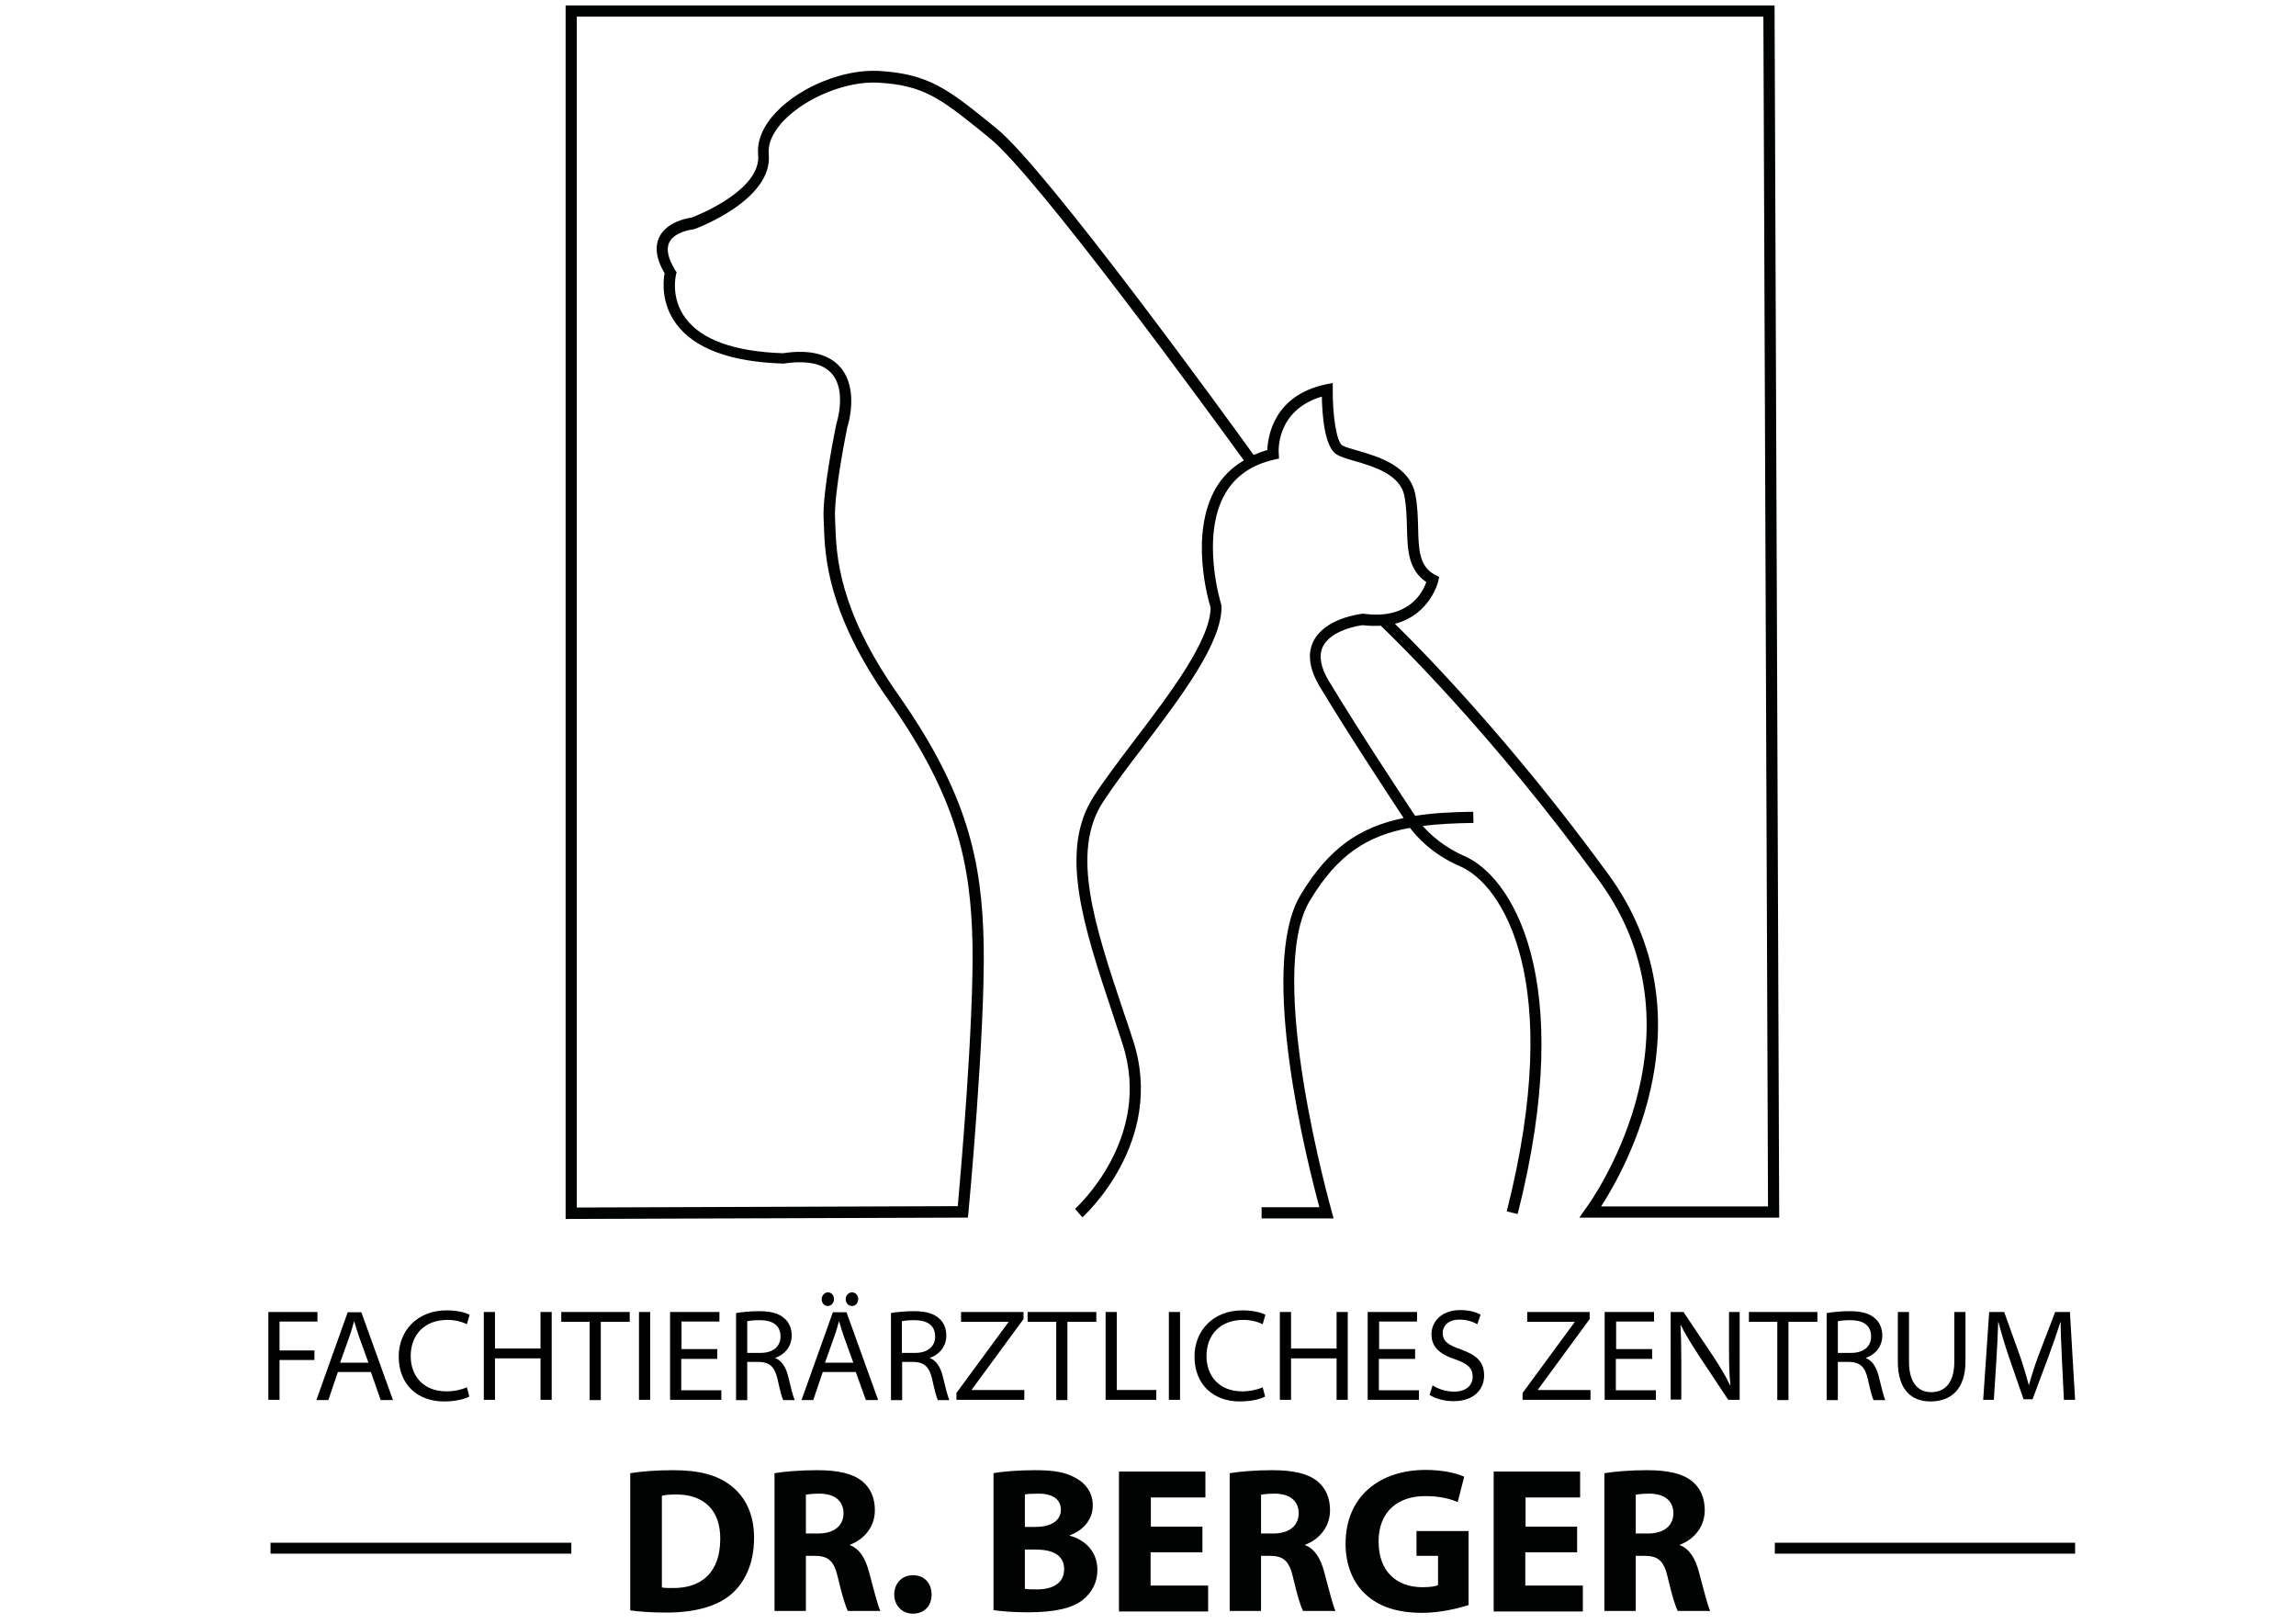 <?xml version="1.0" encoding="UTF-8"?>
<svg xmlns="http://www.w3.org/2000/svg" version="1.1" viewBox="0 0 841.9 595.3">
  <defs>
    <style>
      .cls-1 {
        fill: #010202;
      }
    </style>
  </defs>
  <g>
    <g id="Ebene_1">
      <g>
        <rect class="cls-1" x="650.8" y="565.6" width="110.1" height="4"></rect>
        <rect class="cls-1" x="99.2" y="565.6" width="110.3" height="4"></rect>
        <g>
          <path class="cls-1" d="M231.1,540.1c4.3-.7,9.8-1.1,15.7-1.1,9.7,0,16.1,1.8,21,5.5,5.3,4,8.7,10.3,8.7,19.3,0,9.8-3.6,16.6-8.5,20.8-5.4,4.5-13.6,6.6-23.7,6.6-6,0-10.3-.4-13.2-.8v-50.3ZM242.7,582c1,.2,2.6.2,4,.2,10.5.1,17.4-5.7,17.4-18,.1-10.7-6.2-16.3-16.1-16.3-2.6,0-4.3.2-5.3.5v33.6Z"></path>
          <path class="cls-1" d="M284,540.1c3.7-.6,9.3-1.1,15.5-1.1,7.6,0,12.9,1.1,16.6,4,3,2.4,4.7,6,4.7,10.7,0,6.6-4.6,11-9.1,12.6v.2c3.6,1.4,5.6,4.9,6.9,9.6,1.6,5.8,3.2,12.5,4.2,14.5h-11.9c-.8-1.4-2.1-5.6-3.6-12-1.4-6.4-3.6-8.1-8.3-8.2h-3.5v20.2h-11.5v-50.5ZM295.5,562.2h4.6c5.8,0,9.2-2.9,9.2-7.4s-3.2-7.1-8.5-7.2c-2.8,0-4.4.2-5.3.4v14.2h0Z"></path>
          <path class="cls-1" d="M327.9,584.6c0-4.1,2.8-7.1,6.9-7.1s6.8,2.9,6.8,7.1-2.7,7-6.9,7c-3.9,0-6.8-3-6.8-7Z"></path>
          <path class="cls-1" d="M364.3,540.1c3-.6,9.2-1.1,15-1.1,7.1,0,11.4.7,15.2,2.9,3.6,1.9,6.2,5.4,6.2,10s-2.7,8.8-8.5,11v.1c5.9,1.6,10.2,6,10.2,12.6,0,4.6-2.1,8.3-5.3,10.9-3.7,3-10,4.6-20.2,4.6-5.7,0-10-.4-12.6-.8v-50.2h0ZM375.8,559.8h3.8c6.1,0,9.4-2.5,9.4-6.3s-3-5.9-8.2-5.9c-2.5,0-4,.1-5,.3v11.9h0ZM375.8,582.5c1.1.2,2.5.2,4.5.2,5.3,0,9.9-2,9.9-7.4s-4.6-7.2-10.4-7.2h-4v14.4Z"></path>
          <path class="cls-1" d="M440.8,569.1h-18.9v12.2h21.1v9.5h-32.7v-51.3h31.7v9.5h-20v10.7h18.9v9.4h-.1Z"></path>
          <path class="cls-1" d="M450.9,540.1c3.7-.6,9.3-1.1,15.5-1.1,7.6,0,12.9,1.1,16.6,4,3,2.4,4.7,6,4.7,10.7,0,6.6-4.6,11-9.1,12.6v.2c3.6,1.4,5.6,4.9,6.9,9.6,1.6,5.8,3.2,12.5,4.2,14.5h-11.9c-.8-1.4-2.1-5.6-3.6-12-1.4-6.4-3.6-8.1-8.3-8.2h-3.5v20.2h-11.5v-50.5h0ZM462.4,562.2h4.6c5.8,0,9.2-2.9,9.2-7.4s-3.2-7.1-8.5-7.2c-2.8,0-4.4.2-5.3.4v14.2h0Z"></path>
          <path class="cls-1" d="M538.6,588.4c-3.6,1.2-10.4,2.9-17.1,2.9-9.4,0-16.1-2.4-20.9-6.9-4.7-4.4-7.3-11.1-7.2-18.7.1-17.1,12.5-26.8,29.3-26.8,6.6,0,11.7,1.3,14.2,2.5l-2.4,9.3c-2.8-1.2-6.3-2.2-12-2.2-9.7,0-17,5.5-17,16.6s6.6,16.8,16.1,16.8c2.7,0,4.8-.3,5.7-.8v-10.7h-7.9v-9.1h19.1v27.1h.1Z"></path>
          <path class="cls-1" d="M578.2,569.1h-18.9v12.2h21.1v9.5h-32.7v-51.3h31.7v9.5h-20v10.7h18.9v9.4h-.1Z"></path>
          <path class="cls-1" d="M588.3,540.1c3.7-.6,9.3-1.1,15.5-1.1,7.6,0,12.9,1.1,16.6,4,3,2.4,4.7,6,4.7,10.7,0,6.6-4.6,11-9.1,12.6v.2c3.6,1.4,5.6,4.9,6.9,9.6,1.6,5.8,3.2,12.5,4.2,14.5h-11.9c-.8-1.4-2.1-5.6-3.6-12-1.4-6.4-3.6-8.1-8.3-8.2h-3.5v20.2h-11.5v-50.5h0ZM599.8,562.2h4.6c5.8,0,9.2-2.9,9.2-7.4s-3.2-7.1-8.5-7.2c-2.8,0-4.4.2-5.3.4v14.2Z"></path>
        </g>
        <path class="cls-1" d="M579.1,446.4h73.3l-1.7-444.4H207.4v444.9l147.5-.5.2-1.8c.1-.7,6.2-66.5,5.6-98.3-.6-30.6-5.9-55.4-31.4-91.7-22-31.3-22.6-51.2-23-62,0-.9-.1-1.8-.1-2.5-.5-9.3,4.5-33.5,4.5-33.5.2-.6,4.4-13.8-2.5-21.9-4.2-4.9-11.4-6.7-21.1-5.2-17.8-.6-29.8-4.9-35.7-12.8-5.7-7.6-3.5-16-3.5-16.1l.2-.8-.5-.7c-2.6-4.3-3.4-7.7-2.2-10.2,2-4.1,8.7-4.8,8.7-4.8l.5-.1c1.2-.4,28.8-10.8,27.3-27.4-.5-5.1,2.8-9.6,5.7-12.6,8.2-8.4,22.9-14.3,34.3-13.7,16.8.9,23,5.9,38,17.9l2.8,2.3c17.2,13.5,83.4,104.5,93.4,118.3-4.3,2.5-7.8,5.9-10.3,10.2-9.6,16.6-2.9,40.6-1.9,43.7,0,11.9-14.8,31.5-28,48.8-5.5,7.3-10.8,14.2-14.8,20.4-13,19.9-3.8,47.7,6.9,79.8,1.2,3.6,2.4,7.3,3.6,11,11.3,34.6-17.1,60.2-17.4,60.5l2.7,3.1c.3-.3,30.7-27.6,18.6-64.8-1.2-3.7-2.4-7.4-3.7-11.1-10.4-31.1-19.3-58-7.4-76.3,3.9-6,9.1-12.9,14.7-20.2,14.3-18.9,29.1-38.4,28.8-51.7l-.1-.6c-.1-.2-7.7-24.9,1.5-40.7,3.7-6.4,9.8-10.6,18-12.4l1.7-.4-.1-1.8c-.1-.7-1.1-15.9,15.8-20.9.1,6.4.9,18.4,5.4,21.2,1.5.9,3.7,1.6,6.6,2.4,7.1,2.1,16.8,4.9,18.3,13,.7,3.8.8,7.7.9,11.4.2,8,.4,15.5,7.1,20-1.3,3.8-6.5,13.9-23,11.6h-.4c-.6.1-13.7,1.5-18,10.1-2.3,4.7-1.5,10.3,2.5,16.9,10.6,17.6,25.9,40.8,30.6,47.9-16,3.3-27.4,10.9-37.8,28.2-15.9,26.4,2.8,99.5,6.9,114.5h-21.2v4.1h26.4l-.7-2.6c-.2-.9-24.5-86.5-8-113.9,10.1-16.8,20.9-23.8,36.7-26.7,2.2,2.9,7.9,9.6,18.4,14.1,15.3,6.6,38.6,41.6,17.1,126.5l4,1c22.2-87.6-3-124.1-19.4-131.2-7.8-3.4-12.8-8.1-15.4-11.1,5.6-.7,11.7-1,18.6-1.1l-.1-4.1c-7.9.1-15,.5-21.3,1.5-3-4.5-20-30.2-31.5-49.2-3.2-5.2-3.9-9.6-2.3-12.9,3-6,12.9-7.6,14.5-7.8,2.5.3,4.7.3,6.7.2,4.9,4.7,40.6,39.2,80.1,93.5,41.6,57.1-4.4,119.5-4.9,120.1l-2.4,3.4ZM589.8,320.6c-36-49.4-68.7-82.5-78.3-91.9,13-3.4,15.9-15.5,15.9-15.7l.3-1.5-1.4-.7c-6-3.1-6.1-9.4-6.3-17.3-.1-3.9-.2-7.9-1-12.1-2-10.6-13.6-14-21.2-16.2-2.4-.7-4.6-1.3-5.6-1.9-2.2-1.4-3.6-11.6-3.5-20.3v-2.6l-2.5.5c-19,4-21.3,18.9-21.5,24.1-1.8.5-3.4,1.1-5,1.8-9-12.5-76.4-105.4-94.3-119.7l-2.8-2.3c-14.8-11.9-22.2-17.8-40.4-18.8-12.6-.7-28.4,5.6-37.4,14.9-4.9,5.1-7.3,10.6-6.8,15.8,1.2,12.9-22,22.2-24.5,23.1-1.6.2-8.9,1.5-11.7,7-1.8,3.7-1.2,8.2,1.9,13.4-.5,2.7-1.4,10.9,4.3,18.6,6.7,9,19.8,13.9,39.3,14.5,8.6-1.3,14.6,0,17.8,3.8,5.4,6.3,1.7,17.9,1.6,18.2-.2,1-5.2,25-4.7,34.8,0,.8.1,1.6.1,2.5.4,11.2,1.1,31.9,23.8,64.2,24.9,35.4,30.1,59.6,30.7,89.4.5,28.6-4.4,85.1-5.4,96l-139.7.5V6.1h435.1l1.7,436.2h-61.2c9-13.9,40.5-69.7,2.7-121.7Z"></path>
      </g>
      <g>
        <path d="M98.4,481h18v3.5h-13.9v10.6h12.8v3.5h-12.8v14.6h-4.1v-32.2Z"></path>
        <path d="M123.9,503l-3.5,10.3h-4.4l11.5-32.2h5l11.6,32.2h-4.5l-3.6-10.3h-12.1ZM135.1,499.6l-3.5-9.7c-.7-2.1-1.2-3.7-1.7-5.4h-.1c-.5,1.7-.9,3.4-1.6,5.3l-3.5,9.8h10.4Z"></path>
        <path d="M172.1,512c-1.6.9-5,1.8-9.3,1.8-9.5,0-16.6-6-16.6-16.5,0-9.2,6.6-16.9,17.6-16.9,4.4,0,7.2,1,8.4,1.6l-1,3.5c-1.7-.9-4.3-1.6-7.1-1.6-8.4,0-13.5,5.4-13.5,13.3,0,7.2,4.6,12.9,13.1,12.9,2.8,0,5.6-.6,7.5-1.5l.9,3.4Z"></path>
        <path d="M181.5,481v13.4h16.7v-13.4h4.1v32.2h-4.1v-15.2h-16.7v15.2h-4.1v-32.2h4.1Z"></path>
        <path d="M216.3,484.6h-10.5v-3.6h25.1v3.6h-10.6v28.7h-4.1v-28.7h.1Z"></path>
        <path d="M238.4,481v32.2h-4.1v-32.2h4.1Z"></path>
        <path d="M263,498.2h-13.2v11.5h14.7v3.5h-18.8v-32.2h18.1v3.5h-13.9v10.1h13.1v3.6Z"></path>
        <path d="M269.9,481.4c2.2-.4,5.4-.7,8.4-.7,4.6,0,7.5.9,9.5,2.8,1.5,1.3,2.5,3.5,2.5,6.1,0,4.3-2.8,7.1-6,8.2v.1c2.3.9,3.8,3.3,4.6,6.3,1.1,4.5,1.9,7.8,2.5,9.1h-4.2c-.5-.9-1.2-3.6-2.1-7.7-1-4.4-2.8-6.1-6.5-6.3h-4.6v14h-4.1v-31.9ZM274,496h4.9c4.5,0,7.3-2.3,7.3-6,0-4.4-3.3-6-7.6-6-2.3,0-3.8.2-4.6.4v11.6h0Z"></path>
        <path d="M301.7,503l-3.5,10.3h-4.3l11.5-32.2h5l11.6,32.2h-4.5l-3.7-10.3h-12.1ZM301.3,476.3c0-1.3,1-2.5,2.3-2.5s2.2,1.1,2.2,2.5c0,1.3-.9,2.5-2.3,2.5s-2.2-1.2-2.2-2.5ZM312.9,499.6l-3.5-9.7c-.7-2.1-1.2-3.7-1.7-5.4h-.1c-.5,1.7-.9,3.4-1.6,5.3l-3.5,9.8h10.4ZM310.1,476.3c0-1.3,1-2.5,2.3-2.5s2.3,1.1,2.3,2.5c0,1.3-.9,2.5-2.3,2.5s-2.3-1.2-2.3-2.5Z"></path>
        <path d="M326.6,481.4c2.2-.4,5.4-.7,8.4-.7,4.6,0,7.5.9,9.5,2.8,1.5,1.3,2.5,3.5,2.5,6.1,0,4.3-2.8,7.1-6,8.2v.1c2.3.9,3.8,3.3,4.6,6.3,1.1,4.5,1.9,7.8,2.5,9.1h-4.2c-.5-.9-1.2-3.6-2.1-7.7-1-4.4-2.8-6.1-6.5-6.3h-4.5v14h-4.1v-31.9h-.1ZM330.7,496h4.9c4.5,0,7.3-2.3,7.3-6,0-4.4-3.3-6-7.6-6-2.3,0-3.8.2-4.6.4v11.6h0Z"></path>
        <path d="M350.7,510.7l19.1-26v-.1h-17.4v-3.6h22.9v2.6l-19,25.9v.1h19.3v3.6h-24.9v-2.5Z"></path>
        <path d="M387.3,484.6h-10.5v-3.6h25.2v3.6h-10.6v28.7h-4.1v-28.7Z"></path>
        <path d="M405.4,481h4.1v28.6h14.5v3.6h-18.6v-32.2Z"></path>
        <path d="M432.7,481v32.2h-4.1v-32.2h4.1Z"></path>
        <path d="M463.9,512c-1.6.9-5,1.8-9.3,1.8-9.5,0-16.6-6-16.6-16.5,0-9.2,6.6-16.9,17.6-16.9,4.4,0,7.2,1,8.4,1.6l-1,3.5c-1.7-.9-4.3-1.6-7.1-1.6-8.4,0-13.5,5.4-13.5,13.3,0,7.2,4.6,12.9,13.1,12.9,2.8,0,5.6-.6,7.5-1.5l.9,3.4Z"></path>
        <path d="M473.4,481v13.4h16.7v-13.4h4.1v32.2h-4.1v-15.2h-16.7v15.2h-4.1v-32.2h4.1Z"></path>
        <path d="M518.8,498.2h-13.2v11.5h14.7v3.5h-18.8v-32.2h18.1v3.5h-13.9v10.1h13.2v3.6h-.1Z"></path>
        <path d="M525.3,507.9c2,1.3,4.8,2.3,7.9,2.3,4.3,0,6.8-2.2,6.8-5.5,0-3-1.7-4.7-6.3-6.3-5.8-1.9-8.8-4.6-8.8-9.2,0-5.1,4.2-8.9,10.5-8.9,3.5,0,6,.8,7.5,1.7l-1.2,3.5c-1-.6-3.3-1.7-6.5-1.7-4.6,0-6.2,2.7-6.2,4.9,0,2.9,1.9,4.4,6.6,6,5.6,2,8.6,4.4,8.6,9.6,0,4.7-3.3,9.4-11.3,9.4-3.3,0-6.8-1-8.7-2.3l1.1-3.5Z"></path>
        <path d="M558.3,510.7l19.1-26v-.1h-17.4v-3.6h22.9v2.6l-19,25.9v.1h19.3v3.6h-24.9v-2.5h0Z"></path>
        <path d="M605.7,498.2h-13.2v11.5h14.7v3.5h-18.8v-32.2h18.1v3.5h-13.9v10.1h13.2v3.6h-.1Z"></path>
        <path d="M612.6,513.2v-32.2h4.7l11.2,16.7c2.5,3.9,4.4,7,5.9,10.2h.1c-.4-4.1-.5-7.9-.5-12.7v-14.2h3.9v32.2h-4.2l-11-16.6c-2.4-3.7-4.7-7.4-6.4-10.8h-.1c.2,4,.3,7.8.3,12.7v14.6h-3.9v.1Z"></path>
        <path d="M651.8,484.6h-10.5v-3.6h25.1v3.6h-10.6v28.7h-4.1v-28.7h.1Z"></path>
        <path d="M669.8,481.4c2.2-.4,5.4-.7,8.4-.7,4.6,0,7.5.9,9.5,2.8,1.5,1.3,2.5,3.5,2.5,6.1,0,4.3-2.8,7.1-6,8.2v.1c2.3.9,3.8,3.3,4.6,6.3,1.1,4.5,1.9,7.8,2.5,9.1h-4.3c-.5-.9-1.2-3.6-2.1-7.7-1-4.4-2.8-6.1-6.5-6.3h-4.5v14h-4.1v-31.9h0ZM673.9,496h4.9c4.5,0,7.3-2.3,7.3-6,0-4.4-3.3-6-7.6-6-2.3,0-3.8.2-4.6.4v11.6h0Z"></path>
        <path d="M700,481v18.3c0,7.7,3.4,11.1,8.1,11.1,5.1,0,8.5-3.5,8.5-11.1v-18.3h4.1v18.1c0,10.4-5.5,14.7-12.8,14.7-6.8,0-12-4-12-14.6v-18.2h4.1Z"></path>
        <path d="M756.1,499c-.2-4.5-.5-10.2-.5-14.3h-.1c-1.2,3.8-2.6,7.9-4.3,12.5l-5.9,15.8h-3.3l-5.4-15.6c-1.6-4.7-2.8-8.9-3.8-12.7h-.1c-.1,4.1-.4,9.7-.7,14.6l-.9,13.9h-3.9l2.2-32.2h5.5l5.7,15.9c1.4,3.9,2.4,7.6,3.3,10.8h.1c.9-3.2,2-6.8,3.5-10.8l6.1-15.9h5.4l1.9,32.2h-4.1l-.7-14.2Z"></path>
      </g>
    </g>
  </g>
</svg>
